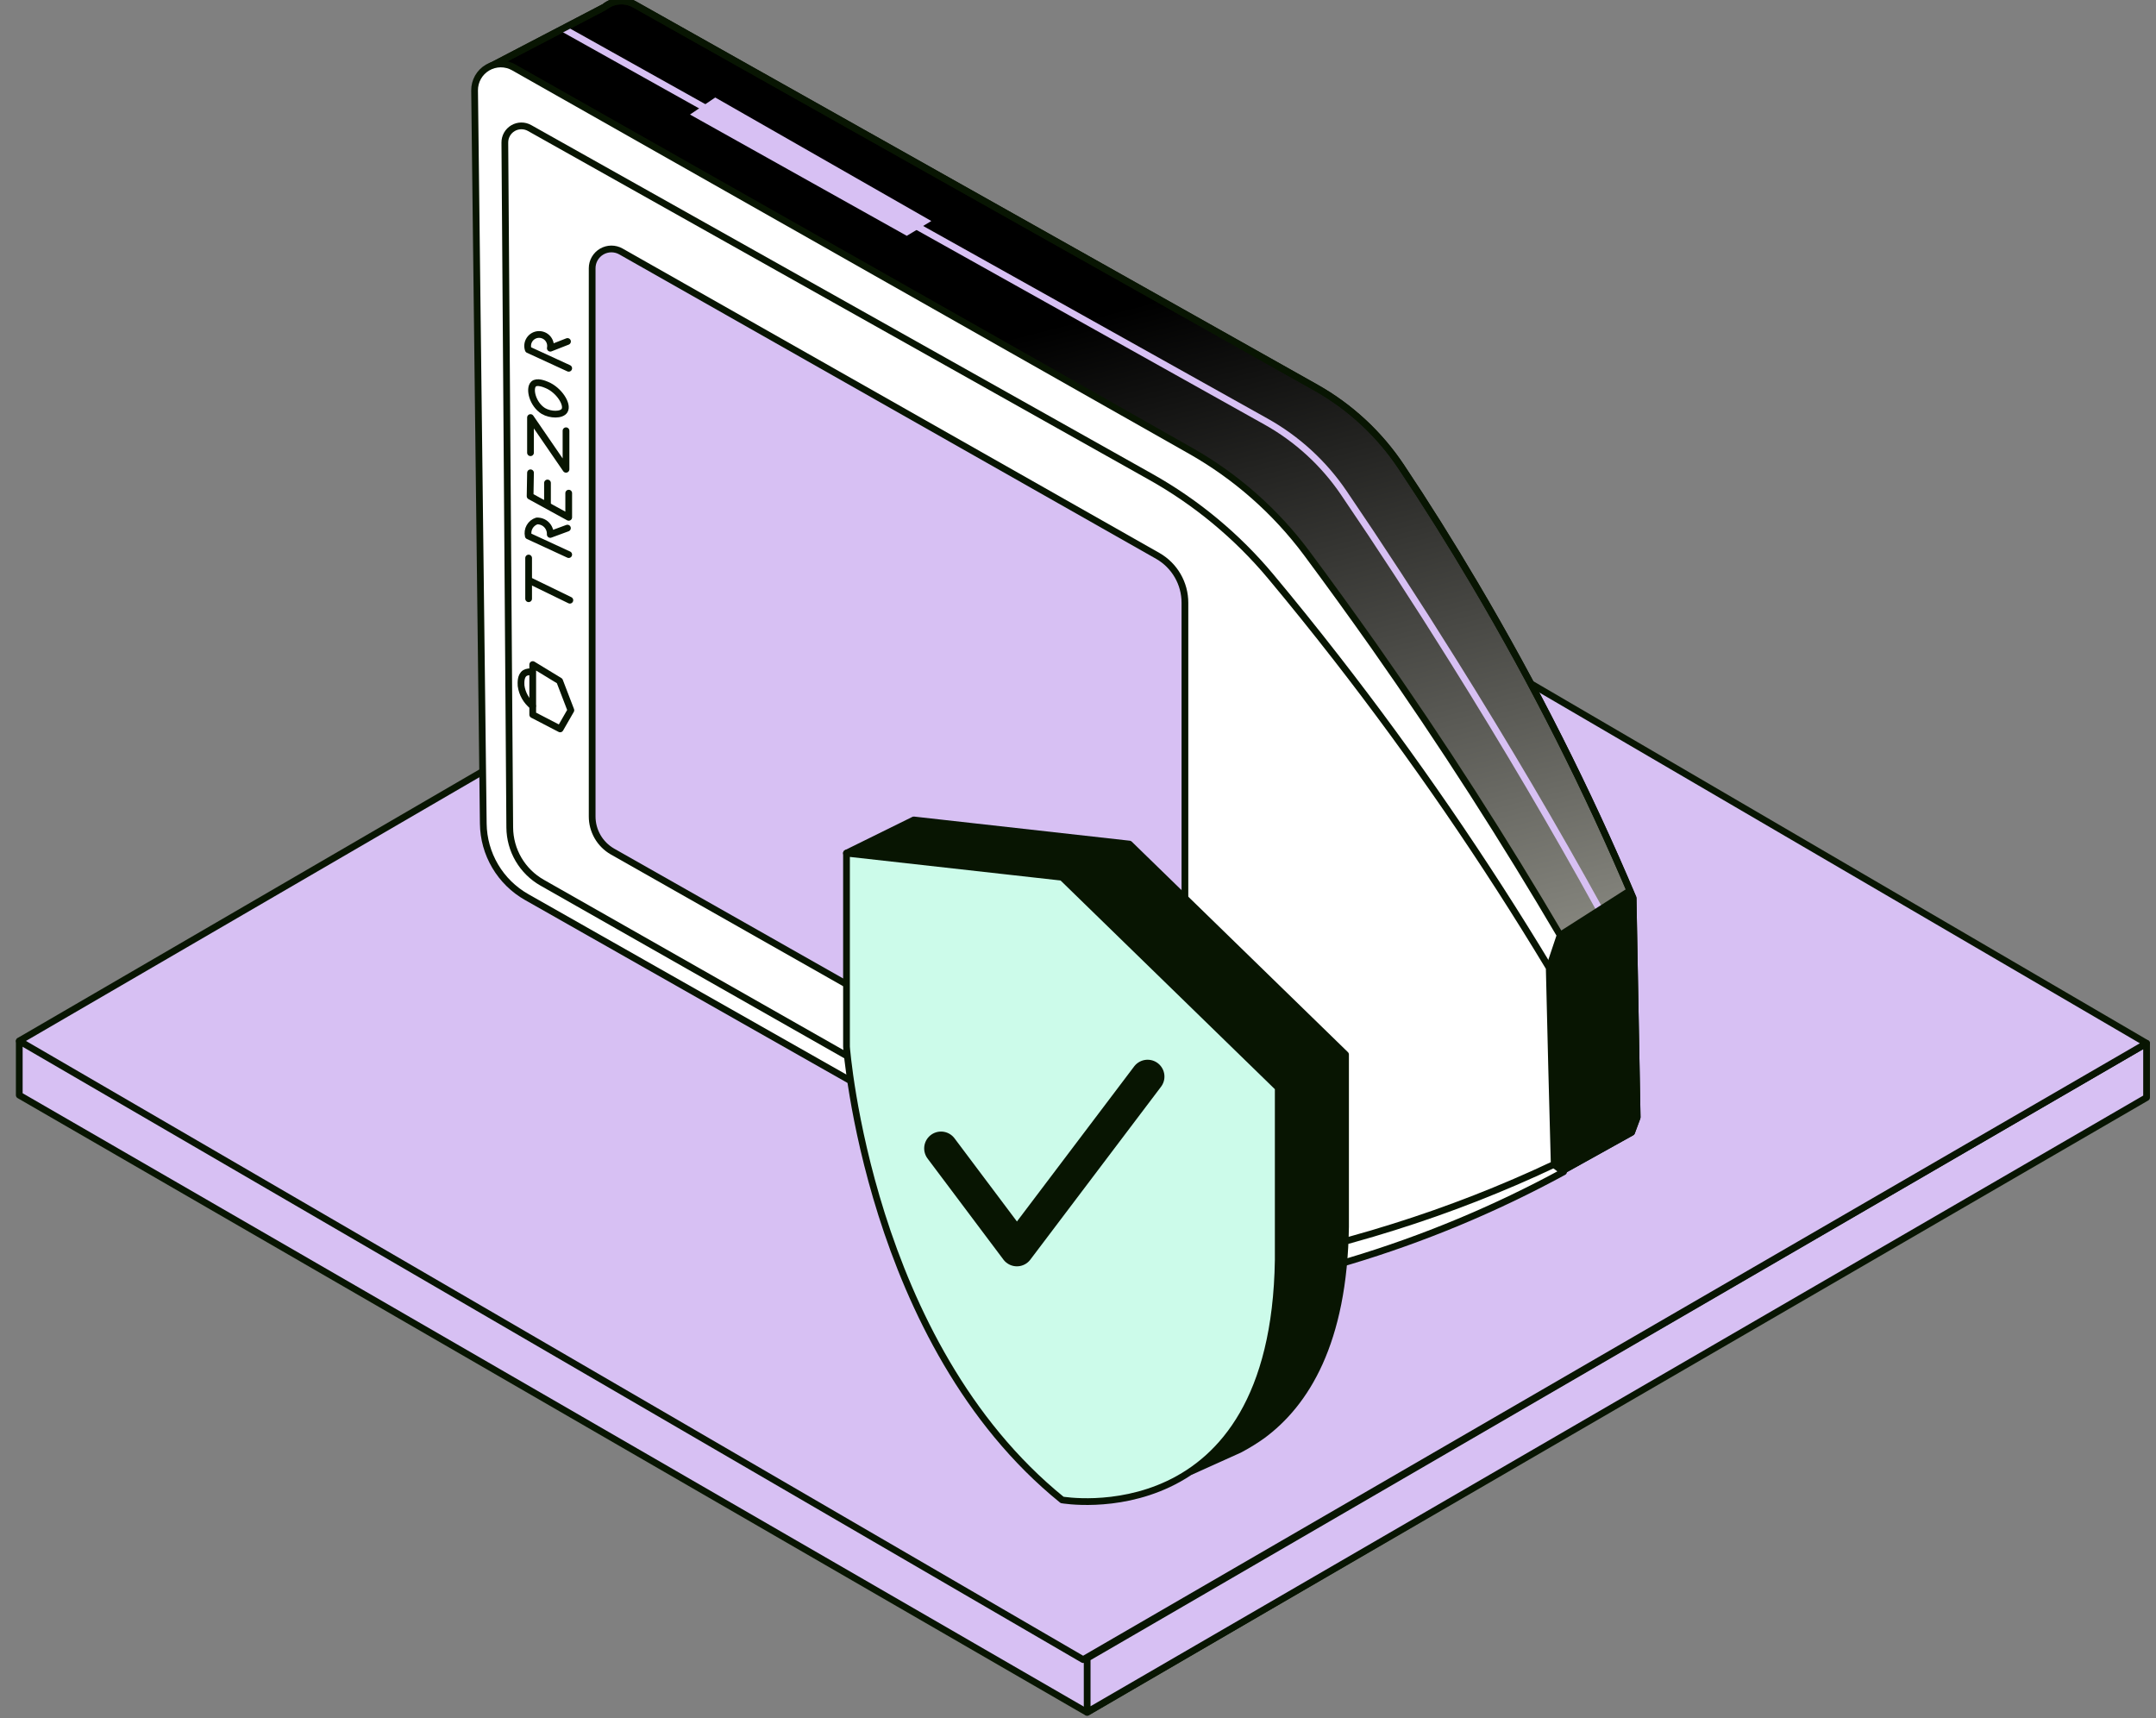 <svg width="320" height="255" viewBox="0 0 320 255" fill="none" xmlns="http://www.w3.org/2000/svg">
<rect x="0" y="0" width="320" height="255" fill="#808080" stroke="none"/>
<g clip-path="url(#clip0_5_8053)">
<path d="M160.76 70.71L318.6 162.54L161.36 254.15L2.86 162.54V154.54L160.76 70.71Z" fill="#D7C0F3" stroke="#081502" stroke-linejoin="round"/>
<path d="M318.6 154.84L161.36 246.1V254.1L318.6 162.89V154.84Z" fill="#D7C0F3" stroke="#081502" stroke-linejoin="round"/>
<path d="M160.76 62.66L318.6 154.84L160.76 246.31L2.86 154.49L160.76 62.66Z" fill="#D7C0F3" stroke="#081502" stroke-linejoin="round"/>
<path d="M242.39 133.28C235.611 117.25 227.767 101.692 218.91 86.71C215.29 80.577 211.643 74.763 207.97 69.27C204.737 64.414 200.403 60.392 195.32 57.53L94.21 0.67C93.51 0.271 92.705 0.093 91.903 0.159C91.1 0.225 90.335 0.532 89.71 1.04L72.89 9.81L88.38 19.22L89.57 120.12L199.07 182.24L231.69 173.88L242.17 168.05C242.45 167.31 242.72 166.58 242.99 165.84L242.39 133.28Z" fill="url(#paint0_linear_5_8053)" stroke="#081502" stroke-linejoin="round"/>
<path d="M83.63 4.26L187.88 62.55C192.501 65.125 196.457 68.744 199.43 73.12C204.823 81.04 210.227 89.334 215.64 98C223.56 110.667 230.81 122.977 237.39 134.93" stroke="#D7C0F3" stroke-linecap="round" stroke-linejoin="round"/>
<path d="M242.39 133.28C235.611 117.25 227.767 101.692 218.91 86.71C215.29 80.577 211.643 74.763 207.97 69.27C204.737 64.414 200.403 60.392 195.32 57.53L94.21 0.67C93.51 0.271 92.705 0.093 91.903 0.159C91.1 0.225 90.335 0.532 89.71 1.04L72.89 9.81L88.38 19.22L89.57 120.12L199.07 182.24L231.69 173.88L242.17 168.05C242.45 167.31 242.72 166.58 242.99 165.84L242.39 133.28Z" stroke="#081502" stroke-linejoin="round"/>
<path d="M76.25 10L176.69 66.89C183.43 70.7 189.302 75.873 193.93 82.08C197.23 86.52 200.54 91.09 203.86 95.79C214.25 110.56 223.44 124.99 231.56 138.79L229.94 143.63L230.61 172.81L232.07 173.92C221.939 179.437 211.261 183.885 200.21 187.19C197.656 187.95 195.166 188.633 192.74 189.24C185.673 190.965 178.213 189.913 171.9 186.3L78.17 133.14C76.235 132.044 74.622 130.46 73.492 128.545C72.362 126.631 71.754 124.453 71.73 122.23L70.44 13.42C70.433 12.737 70.607 12.063 70.943 11.468C71.28 10.873 71.767 10.378 72.356 10.031C72.945 9.684 73.615 9.499 74.299 9.493C74.982 9.488 75.655 9.663 76.25 10Z" fill="white" stroke="#081502" stroke-linecap="round" stroke-linejoin="round"/>
<path d="M229.94 143.64C220.328 127.693 209.776 112.333 198.34 97.64C195.093 93.467 191.846 89.437 188.6 85.55C183.602 79.573 177.557 74.557 170.76 70.75L78.6 19C78.224 18.788 77.799 18.678 77.368 18.682C76.936 18.686 76.513 18.803 76.142 19.022C75.77 19.241 75.462 19.553 75.249 19.929C75.037 20.304 74.926 20.729 74.93 21.16C75.169 55.04 75.413 88.923 75.659 122.81C75.67 124.476 76.119 126.111 76.962 127.548C77.805 128.986 79.011 130.177 80.46 131L170.46 182.15C177.738 186.289 186.319 187.501 194.46 185.54C198.46 184.59 202.6 183.45 206.91 182.09C215.036 179.54 222.978 176.436 230.68 172.8C230.413 163.087 230.166 153.367 229.94 143.64Z" fill="white" stroke="#081502" stroke-linecap="round" stroke-linejoin="round"/>
<path d="M171.61 172.14L90.89 126.37C89.975 125.842 89.217 125.083 88.69 124.168C88.163 123.253 87.887 122.216 87.89 121.16V39.8C87.891 39.301 88.023 38.81 88.273 38.378C88.523 37.946 88.881 37.586 89.313 37.335C89.745 37.084 90.235 36.951 90.734 36.948C91.234 36.946 91.725 37.074 92.16 37.32L171.87 82.52C173.086 83.222 174.096 84.233 174.798 85.449C175.5 86.666 175.87 88.046 175.87 89.45V169.66C175.87 170.159 175.74 170.65 175.491 171.082C175.243 171.515 174.885 171.875 174.454 172.126C174.022 172.377 173.533 172.511 173.033 172.513C172.534 172.516 172.043 172.387 171.61 172.14Z" fill="#D7C0F3" stroke="#081502" stroke-linecap="round" stroke-linejoin="round"/>
<path d="M79.069 98.63V106.07L83.139 108.18L84.729 105.41L83.059 101.06L79.069 98.63Z" stroke="#081502" stroke-linecap="round" stroke-linejoin="round"/>
<path d="M79 99.76C78.818 99.708 78.629 99.693 78.442 99.716C78.254 99.738 78.074 99.797 77.91 99.89C77.25 100.31 77.32 101.34 77.34 101.78C77.501 102.961 78.109 104.035 79.04 104.78" stroke="#081502" stroke-linecap="round" stroke-linejoin="round"/>
<path d="M78.46 88.86V82.82" stroke="#081502" stroke-linecap="round" stroke-linejoin="round"/>
<path d="M78.6 86.17L84.58 89.08" stroke="#081502" stroke-linecap="round" stroke-linejoin="round"/>
<path d="M84.41 82.31L78.41 79.54C78.305 79.079 78.375 78.596 78.609 78.185C78.842 77.774 79.221 77.466 79.67 77.32C79.936 77.307 80.202 77.35 80.45 77.446C80.699 77.542 80.924 77.689 81.113 77.877C81.301 78.066 81.448 78.291 81.544 78.54C81.64 78.788 81.683 79.054 81.67 79.32L84.22 78.38" stroke="#081502" stroke-linecap="round" stroke-linejoin="round"/>
<path d="M84.41 54.66L78.41 51.9C78.323 51.653 78.295 51.389 78.327 51.129C78.359 50.869 78.451 50.62 78.596 50.402C78.74 50.184 78.933 50.001 79.159 49.87C79.385 49.738 79.639 49.66 79.9 49.642C80.161 49.625 80.423 49.668 80.665 49.768C80.907 49.868 81.122 50.023 81.295 50.22C81.467 50.418 81.591 50.652 81.658 50.905C81.725 51.158 81.732 51.423 81.68 51.68L84.23 50.68" stroke="#081502" stroke-linecap="round" stroke-linejoin="round"/>
<path d="M78.74 70.17L78.68 73.64L84.41 76.78V73.19" stroke="#081502" stroke-linecap="round" stroke-linejoin="round"/>
<path d="M81.26 71.68V74.88" stroke="#081502" stroke-linecap="round" stroke-linejoin="round"/>
<path d="M78.739 67.19V61.97L84.009 69.65V63.93" stroke="#081502" stroke-linecap="round" stroke-linejoin="round"/>
<path d="M79.19 57C78.49 57.67 79.04 60 80.65 61C81.72 61.62 83.35 61.64 83.79 60.94C84.35 60.04 82.96 57.87 81.15 57.13C80.84 57 79.7 56.52 79.19 57Z" stroke="#081502" stroke-linecap="round" stroke-linejoin="round"/>
<path d="M231.56 138.8L241.87 132.22" stroke="#081502" stroke-linecap="round" stroke-linejoin="round"/>
<path d="M106.159 14.47L102.409 17L134.589 35L138.229 32.8L106.159 14.47Z" fill="#D7C0F3"/>
<path d="M231.56 138.8L229.94 143.64C230.166 153.36 230.39 163.087 230.61 172.82L232.07 173.93L242.17 168.05C242.45 167.31 242.72 166.58 242.99 165.84L242.39 133.28C242.22 132.93 242.04 132.58 241.87 132.22L231.56 138.8Z" fill="#081502"/>
<path d="M125.63 126.62L135.63 121.69L167.63 125.27L199.71 156.51V182.06C199.46 199.26 193.8 208.31 187.34 213.06C186.258 213.829 185.125 214.524 183.95 215.14L176.83 218.35L175.83 217.65C173.122 218.077 170.366 218.104 167.65 217.73C138.89 194.55 135.65 150.46 135.65 150.46V146.66L125.63 126.62Z" fill="#081502" stroke="#081502" stroke-linejoin="round"/>
<path d="M189.72 161.44L157.64 130.2L125.64 126.62V155.35C125.64 155.35 128.89 199.35 157.64 222.61C157.64 222.61 189.1 228.16 189.72 186.99V161.44Z" fill="#CCFBEA" stroke="#081502" stroke-linejoin="round"/>
<path d="M139.67 170.44L150.93 185.44L170.33 159.78" stroke="#081502" stroke-width="5" stroke-linecap="round" stroke-linejoin="round"/>
</g>
<defs>
<linearGradient id="paint0_linear_5_8053" x1="143.276" y1="51.785" x2="175.07" y2="175.965" gradientUnits="userSpaceOnUse">
<stop/>
<stop offset="1" stop-color="#A1A198"/>
</linearGradient>
<clipPath id="clip0_5_8053">
<rect width="320" height="255" fill="white"/>
</clipPath>
</defs>
</svg>
